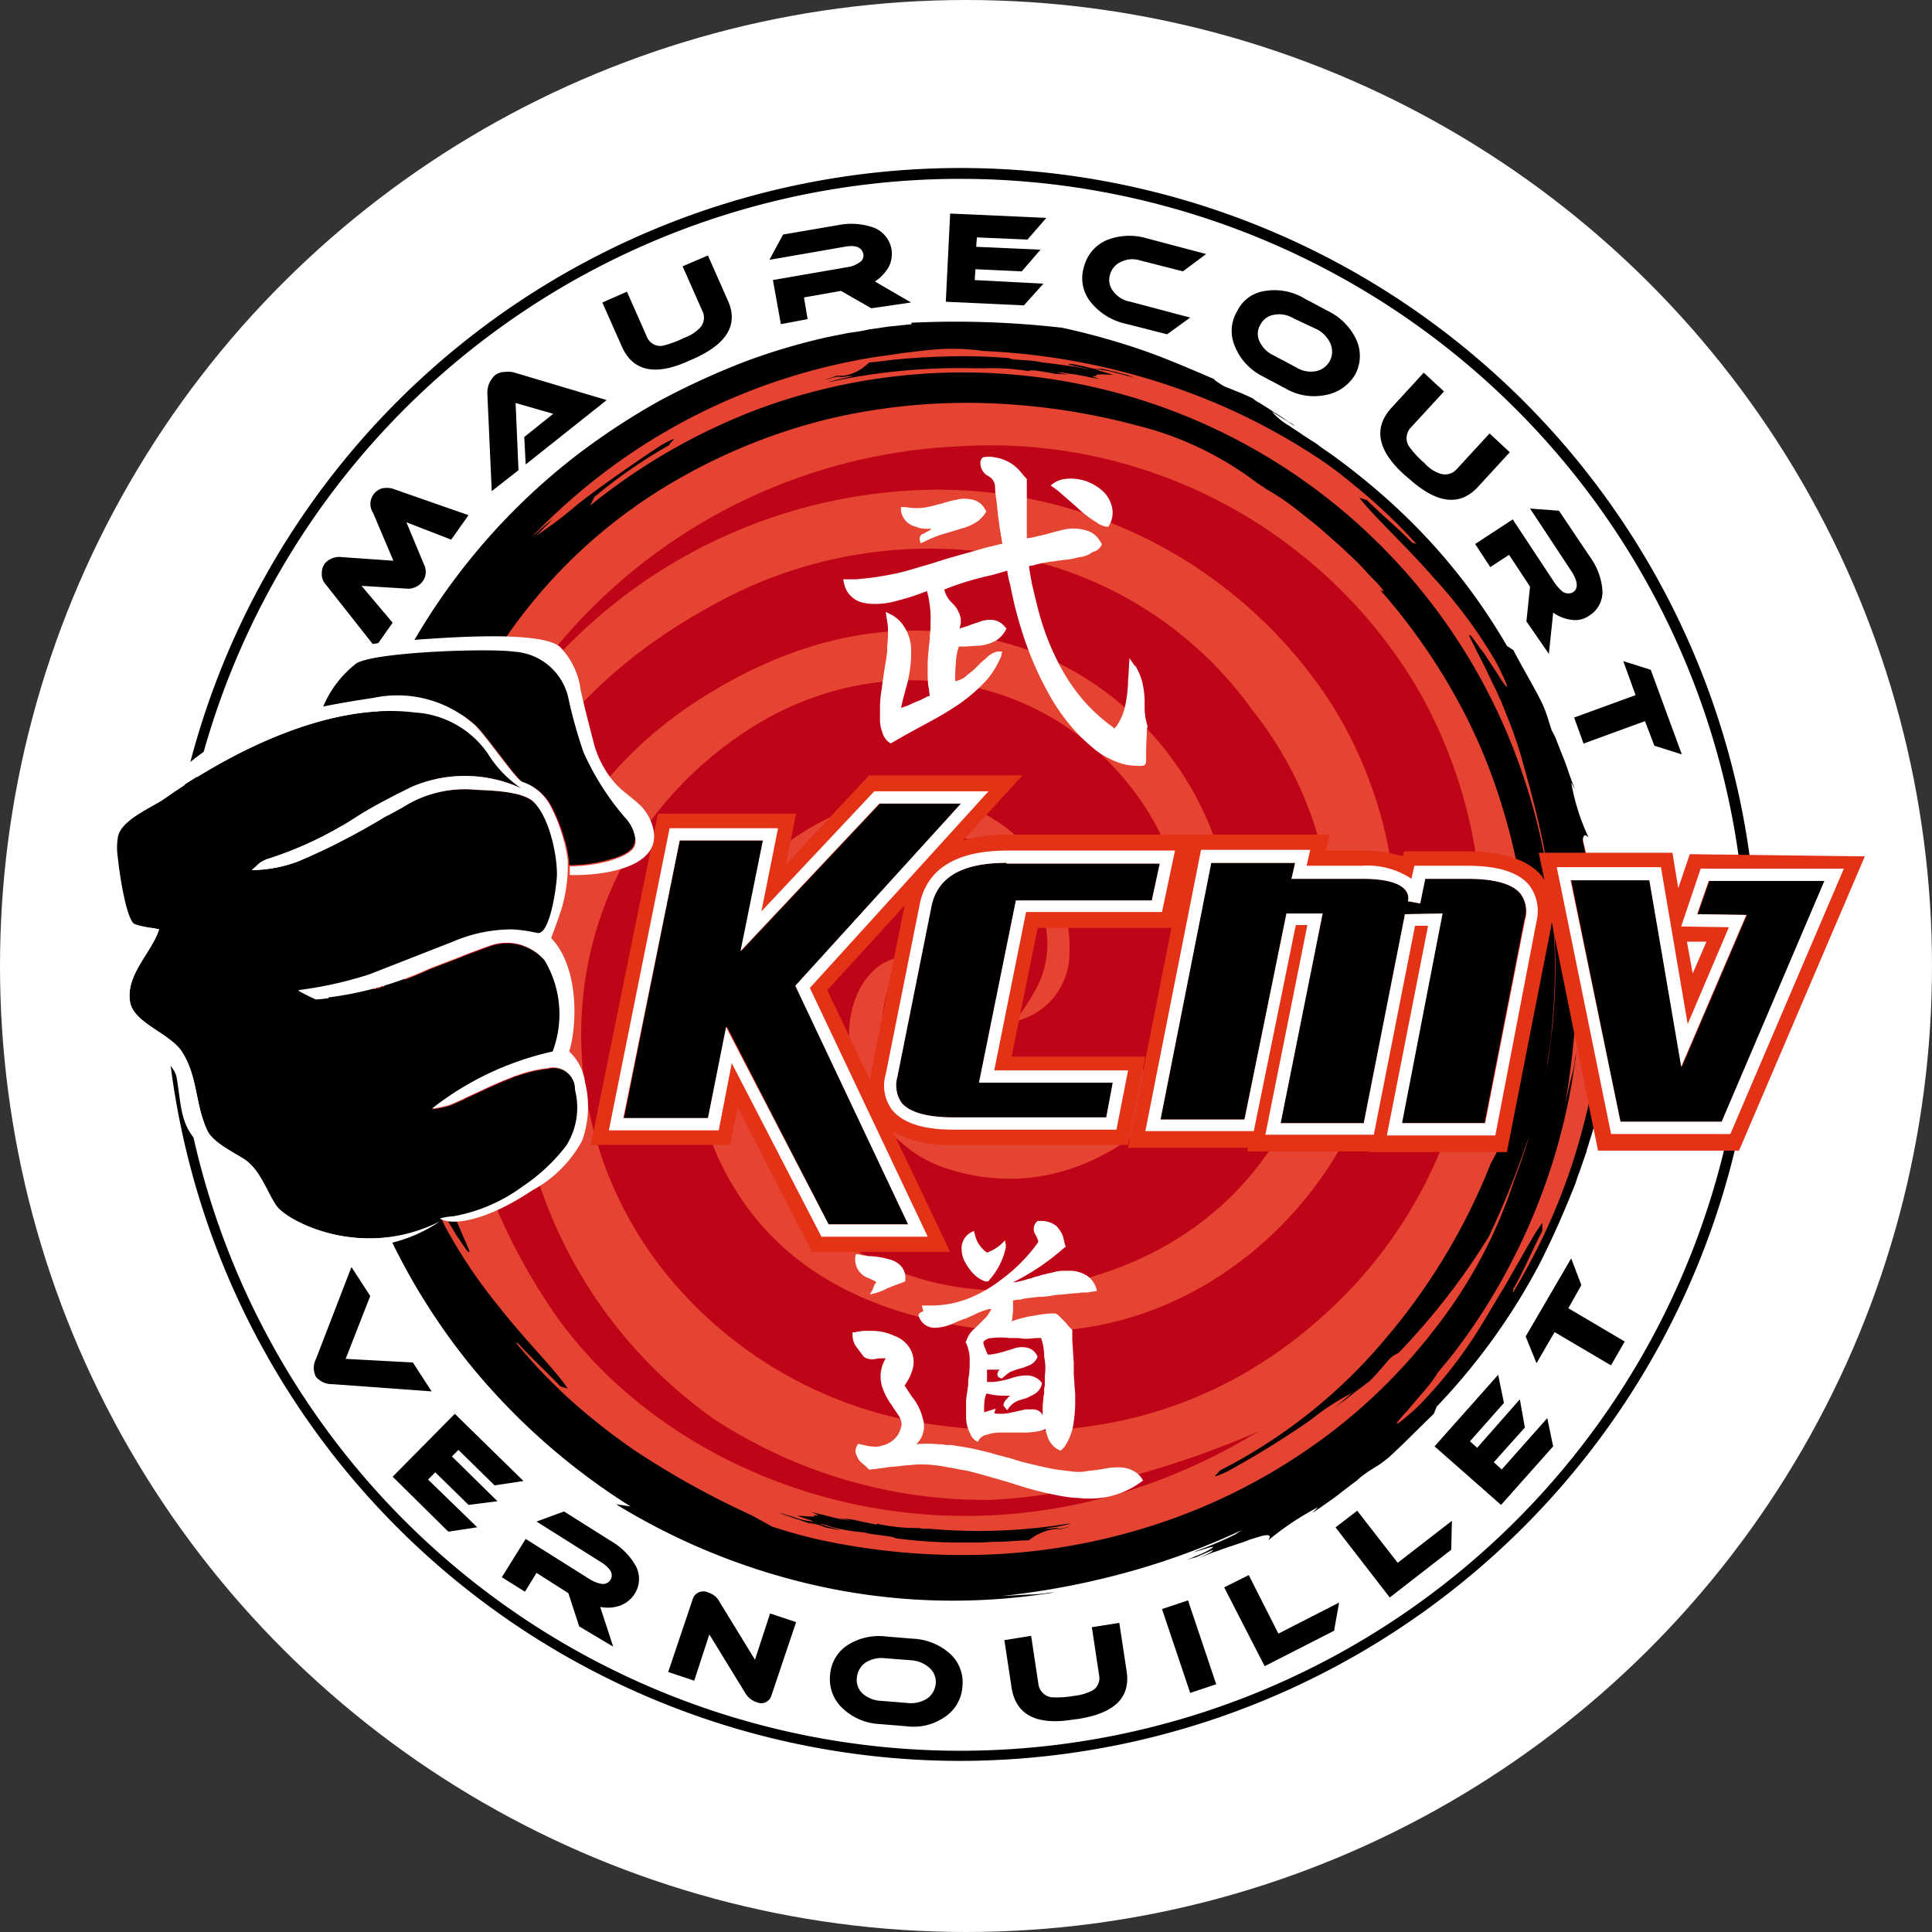 <svg xmlns="http://www.w3.org/2000/svg" width="115" height="115" viewBox="0 0 115 115">
  <rect x="0" y="0" width="115" height="115" fill="#333333" stroke="none"/>
  <g id="Groupe_125" data-name="Groupe 125" transform="translate(-220 -25)">
    <circle id="Ellipse_2" data-name="Ellipse 2" cx="57.5" cy="57.5" r="57.5" transform="translate(220 140) rotate(-90)" fill="#fff"/>
    <g id="logo_KCMV_MAURECOURT_VERNOUILLET" data-name="logo KCMV_MAURECOURT_VERNOUILLET" transform="translate(226.165 35)">
      <path id="Tracé_1" data-name="Tracé 1" d="M56.5,1a47,47,0,1,0,47,47A47.031,47.031,0,0,0,56.5,1Z" transform="translate(-5.505 -0.57)" fill="#fff"/>
      <path id="Tracé_2" data-name="Tracé 2" d="M55.929,94.815a47.407,47.407,0,1,1,47.429-47.386A47.491,47.491,0,0,1,55.929,94.815Zm0-94.169a46.783,46.783,0,1,0,46.783,46.783A46.8,46.8,0,0,0,55.929.646Z" transform="translate(-4.936)"/>
      <g id="Groupe_1" data-name="Groupe 1" transform="translate(12.516 64.903)">
        <path id="Tracé_3" data-name="Tracé 3" d="M30.419,158.972a1.264,1.264,0,0,1-.99-.43,1.163,1.163,0,0,1,0-1.076L31.538,152l1.119,1.722-1.463,3.744,4,.215,1.119,1.722Z" transform="translate(-29.3 -151.484)"/>
        <path id="Tracé_4" data-name="Tracé 4" d="M43.514,179.315,40.2,176.044l3.7-3.744,4.089,4-1.722.258-2.152-2.109-.387.387,2.711,2.668-1.722.215-1.98-1.937-.43.43,2.927,2.841Z" transform="translate(-35.509 -163.047)"/>
        <path id="Tracé_5" data-name="Tracé 5" d="M59.905,192.643l-.646-1.98-1.894-1.205-.689,1.119-1.377-.861,1.42-2.281,3.83,2.41a2.029,2.029,0,0,0,.646.258.53.53,0,0,0,.56-.215c.215-.344.043-.689-.56-1.076l-3.83-2.41L59,185.8l2.8,1.765a3.961,3.961,0,0,1,1.463,1.463,1.647,1.647,0,0,1-.086,1.722,1.722,1.722,0,0,1-.818.646,2.205,2.205,0,0,1-1.205.086l.775,2.367Z" transform="translate(-44.11 -170.736)"/>
        <path id="Tracé_6" data-name="Tracé 6" d="M83.594,203.457a1.252,1.252,0,0,1-.732-.6l-2.109-3.443-.9,2.754-1.549-.516,1.463-4.347a.611.611,0,0,1,.344-.387.637.637,0,0,1,.56,0,1.1,1.1,0,0,1,.689.56l2.109,3.443.9-2.755,1.549.516-1.463,4.347A.629.629,0,0,1,83.594,203.457Z" transform="translate(-57.211 -177.031)"/>
        <path id="Tracé_7" data-name="Tracé 7" d="M107.522,207.849a3.261,3.261,0,0,1-2.324.56l-1.592-.129a3.437,3.437,0,0,1-2.195-.947,2.356,2.356,0,0,1-.732-1.98,2.292,2.292,0,0,1,1.033-1.765,3.471,3.471,0,0,1,2.324-.516l1.592.129a3.534,3.534,0,0,1,2.195.9,2.3,2.3,0,0,1,.732,1.937A2.339,2.339,0,0,1,107.522,207.849Zm-3.572-3.486a1.8,1.8,0,0,0-1.162.258,1.224,1.224,0,0,0-.516.9,1.1,1.1,0,0,0,.344.947,1.743,1.743,0,0,0,1.076.43l1.592.129a1.8,1.8,0,0,0,1.162-.258,1.221,1.221,0,0,0,.516-.861,1.1,1.1,0,0,0-.344-.947,1.776,1.776,0,0,0-1.076-.473Z" transform="translate(-69.949 -180.562)"/>
        <path id="Tracé_8" data-name="Tracé 8" d="M129.19,206.924l-.344.043c-2.152.344-3.357-.3-3.615-1.894l-.43-2.841,1.592-.258.43,2.841a.915.915,0,0,0,.775.818,5.976,5.976,0,0,0,1.377-.086,3.106,3.106,0,0,0,1.119-.344.885.885,0,0,0,.344-.9l-.43-2.841,1.635-.258.43,2.841C132.332,205.633,131.385,206.58,129.19,206.924Z" transform="translate(-83.698 -179.508)"/>
        <path id="Tracé_9" data-name="Tracé 9" d="M148.279,203.609l-1.679-4.993,1.549-.516,1.678,4.993Z" transform="translate(-96.115 -177.743)"/>
        <path id="Tracé_10" data-name="Tracé 10" d="M161.742,197.914l-4.132,2.109-2.41-4.691,1.463-.732,1.765,3.486,3.615-1.851Z" transform="translate(-101.014 -175.749)"/>
        <path id="Tracé_11" data-name="Tracé 11" d="M177.486,188.024l-3.658,2.841L170.6,186.69l1.291-.99,2.41,3.1,3.228-2.5Z" transform="translate(-109.786 -170.679)"/>
        <path id="Tracé_12" data-name="Tracé 12" d="M191.358,171.161l-3.1,3.486-3.96-3.486,3.787-4.261.344,1.678-2.023,2.281.43.387,2.539-2.884.3,1.678-1.851,2.066.473.43,2.712-3.056Z" transform="translate(-117.59 -159.971)"/>
        <path id="Tracé_13" data-name="Tracé 13" d="M200.214,152.392l-.775,1.377,3.357,1.98-.818,1.42-3.357-1.98-1.076,1.851-.646-1.592,2.711-4.648Z" transform="translate(-124.767 -150.8)"/>
      </g>
      <g id="Groupe_2" data-name="Groupe 2" transform="translate(12.99 2.711)">
        <path id="Tracé_14" data-name="Tracé 14" d="M38.1,47.313,35.436,46.28l1.076,2.582a.948.948,0,0,1-.086.9,1.016,1.016,0,0,1-.387.344,1.122,1.122,0,0,1-.473.129l-2.8-.172,1.851,2.195-1.033,1.463L30.572,49.9a.865.865,0,0,1-.172-.56.988.988,0,0,1,.172-.6,1.15,1.15,0,0,1,1.033-.387l3.056.215-1.205-2.841a.97.97,0,0,1,.516-1.463,1.422,1.422,0,0,1,.6,0l4.562,1.592Z" transform="translate(-30.4 -27.902)"/>
        <path id="Tracé_15" data-name="Tracé 15" d="M55.495,32.05l1.722-1.377-2.238-.646.172,4-1.592,1.248L53.3,29.511a1.569,1.569,0,0,1,.086-.6,1.548,1.548,0,0,1,.344-.516.933.933,0,0,1,.6-.215,1.382,1.382,0,0,1,.6.043L60.4,29.855l-4.82,3.83Z" transform="translate(-43.444 -18.751)"/>
        <path id="Tracé_16" data-name="Tracé 16" d="M74.623,18.255l-.3.129c-1.98.9-3.314.6-3.96-.861L69.2,14.9l1.463-.646,1.162,2.625a.881.881,0,0,0,.947.6,6.224,6.224,0,0,0,1.291-.473,2.43,2.43,0,0,0,.99-.646.9.9,0,0,0,.086-.99l-1.162-2.625,1.506-.646,1.162,2.625C77.334,16.189,76.646,17.351,74.623,18.255Z" transform="translate(-52.501 -9.604)"/>
        <path id="Tracé_17" data-name="Tracé 17" d="M98.368,12.753,96.561,11.72l-2.2.387.215,1.291-1.592.3-.473-2.625,4.476-.775a1.458,1.458,0,0,0,.646-.258.462.462,0,0,0,.258-.516c-.086-.387-.43-.56-1.119-.43L92.3,9.87l.818-1.506,3.271-.56a4.009,4.009,0,0,1,2.066.129,1.689,1.689,0,0,1,1.119,1.334A1.708,1.708,0,0,1,99.4,10.3a2.584,2.584,0,0,1-.818.861l2.152,1.248Z" transform="translate(-65.659 -7.115)"/>
        <path id="Tracé_18" data-name="Tracé 18" d="M121.348,11.766l-4.648-.215.258-5.251,5.724.258-1.119,1.291-3.013-.129-.043.56,3.83.172-1.119,1.291-2.755-.129-.043.646,4.089.215Z" transform="translate(-79.557 -6.3)"/>
        <path id="Tracé_19" data-name="Tracé 19" d="M140.616,15.246l-2.539-.646a3.684,3.684,0,0,1-2.023-1.291,2.255,2.255,0,0,1-.387-2.066A2.37,2.37,0,0,1,137,9.651a3.659,3.659,0,0,1,2.367-.129l3.572.947L141.563,11.5l-2.539-.646a1.53,1.53,0,0,0-1.162.086,1.156,1.156,0,0,0-.646.775,1.054,1.054,0,0,0,.215.99,1.566,1.566,0,0,0,.99.6l3.572.947Z" transform="translate(-90.303 -8.059)"/>
        <path id="Tracé_20" data-name="Tracé 20" d="M161.818,23.135a3.368,3.368,0,0,1-2.367-.387l-1.377-.732a3.411,3.411,0,0,1-1.636-1.765,2.278,2.278,0,0,1,.129-2.109,2.149,2.149,0,0,1,1.678-1.205,3.479,3.479,0,0,1,2.367.473l1.377.732a3.6,3.6,0,0,1,1.679,1.722,2.33,2.33,0,0,1-.086,2.066A2.568,2.568,0,0,1,161.818,23.135Zm-1.894-4.562a1.625,1.625,0,0,0-1.162-.215,1.088,1.088,0,0,0-.818.6,1.016,1.016,0,0,0-.043.99,1.673,1.673,0,0,0,.818.818l1.377.732a1.625,1.625,0,0,0,1.162.215,1.185,1.185,0,0,0,.861-1.635,1.749,1.749,0,0,0-.818-.861Z" transform="translate(-102.08 -12.332)"/>
        <path id="Tracé_21" data-name="Tracé 21" d="M178.518,34.627l-.258-.215c-1.635-1.463-1.894-2.8-.818-4l1.937-2.109,1.205,1.119-1.937,2.109a.923.923,0,0,0-.172,1.119,5.569,5.569,0,0,0,.947,1.033,2.105,2.105,0,0,0,.99.646.93.93,0,0,0,.947-.3l1.937-2.109,1.205,1.119-1.937,2.109C181.488,36.262,180.154,36.09,178.518,34.627Z" transform="translate(-113.788 -18.831)"/>
        <path id="Tracé_22" data-name="Tracé 22" d="M192.956,53.814l.215-2.066-1.248-1.894-1.119.732-.9-1.377,2.238-1.463,2.5,3.787a2.811,2.811,0,0,0,.473.516.607.607,0,0,0,.6.043c.344-.215.3-.646-.043-1.205l-2.5-3.787,1.722.129,1.851,2.754a3.882,3.882,0,0,1,.732,1.937,1.65,1.65,0,0,1-.775,1.549,1.443,1.443,0,0,1-1.033.258,2.418,2.418,0,0,1-1.119-.43l-.258,2.453Z" transform="translate(-121.253 -29.54)"/>
        <path id="Tracé_23" data-name="Tracé 23" d="M208.377,73.236l-.559-1.463-3.658,1.334-.56-1.549,3.658-1.334-.732-2.023,1.635.516,1.851,5.036Z" transform="translate(-129.057 -41.559)"/>
      </g>
      <path id="Tracé_24" data-name="Tracé 24" d="M109.741,62.509c0,20.314-16.1,34.3-36.669,34.3S35.8,80.37,35.8,60.055,52.5,23.3,73.072,23.3c7.747,0,14.676,2.97,20.53,7.4A40.506,40.506,0,0,1,109.741,62.509Z" transform="translate(-20.486 -13.272)" fill="#e64432"/>
      <path id="Tracé_25" data-name="Tracé 25" d="M110.146,67.2a28.688,28.688,0,0,0-3.96-14.59h0a29.576,29.576,0,0,0-27.2-14.16,33,33,0,0,0-27.5,17.259,31.164,31.164,0,0,1,24.7-14.633,27.9,27.9,0,0,1,24.963,12.61,25.328,25.328,0,0,1,3.185,19.626,22.708,22.708,0,0,1-8.091,13.3c-5.294,4.175-11.362,5.337-17.9,4.046-6.757-1.334-11.922-4.777-14.289-11.491-3.1-8.909,1.463-17.431,10.286-19.712,5.466-1.42,11.534,3.486,11.276,9.124a4.152,4.152,0,0,1-3.228,4.089,18.511,18.511,0,0,0,1.248-1.937,5.7,5.7,0,0,0-.56-6.2,7.383,7.383,0,0,0-7.231-3.056c-8.22,1.076-12.137,9.684-9.038,17.517,3.142,7.919,11.75,11.233,19.626,9.038,7.661-2.109,12.438-7.446,14.246-15.021A21.974,21.974,0,0,0,96.546,54.2a22.937,22.937,0,0,0-14.375-9.21,26.492,26.492,0,0,0-17.9,2.97c-6.843,3.744-11.75,9.21-13.9,16.7-2.582,8.952-.732,17.431,4.347,25.049,7.446,11.1,25.651,17.431,42.178,7.36,0,0-8.005,3.7-15.924,4.089a29.43,29.43,0,0,1-16.527-4.82A27.966,27.966,0,0,1,52.732,75.98a22.829,22.829,0,0,1,1.119-10.329,24.03,24.03,0,0,1,9.813-12.18c5.6-3.572,11.664-5.079,18.162-3.314,8.952,2.453,15.107,11.879,13.041,21-1.549,6.757-8.737,13-16.785,10.2-3.4-1.162-6.068-5.337-5.509-8.866.3-1.98,1.506-3.443,2.97-3.615-1.334,2.754-1.463,5.337-.387,7.187,2.41,4.089,8.436,4.949,12.524,1.808,5.724-4.39,6.2-12.051,2.5-17.861-5.208-8.091-15.666-9.942-23.758-4.648-11.879,7.79-12.74,23.37-4.175,33.1a24.92,24.92,0,0,0,16.01,8.307c8.651,1.119,16.355-.9,22.811-6.886a27,27,0,0,0,8.35-15.666c.086-.473.129-.9.215-1.377A29.2,29.2,0,0,0,110.146,67.2Z" transform="translate(-28.122 -21.88)" fill="#c00418" fill-rule="evenodd"/>
      <g id="Groupe_3" data-name="Groupe 3" transform="translate(13.332 9.148)">
        <path id="Tracé_26" data-name="Tracé 26" d="M107.591,59.494l-.258,1.549a48.309,48.309,0,0,1-1.506,8.522,36.838,36.838,0,0,1-1.765,5.036,39.391,39.391,0,0,1-2.324,4.476l.043-.258c.646-1.119.99-2.023,1.722-3.443V74.9a9.539,9.539,0,0,0-.689,1.076c-.258.43-.516.9-.818,1.42s-.6,1.076-.947,1.635-.689,1.162-1.033,1.722a26.85,26.85,0,0,1-3.96,5.122c-1.765,1.592-1.291.947-.56.172.689-.818,1.592-1.851.861-1.033a7.259,7.259,0,0,0,.818-1.033.133.133,0,0,0,.043-.086c.3-.387.646-.775.947-1.162a35.694,35.694,0,0,0,3.615-5.724,36.548,36.548,0,0,0,3.744-12.266s-.043.172-.086.473a5.546,5.546,0,0,1-.215,1.033c-.172.732-.344,1.506-.344,1.506a53.626,53.626,0,0,0,.689-6.542,39.9,39.9,0,0,0-.516-7.747l.172.43c.258,1.506.3,2.238.344,2.5.043.3.043.129,0-.172,0-.56-.043-1.549.172-.344l.086.516.086.516v-.6l-.129-1.033a.042.042,0,0,0,.043.043,4.855,4.855,0,0,1,.086.6c0-.172-.043-.344-.043-.559a.15.15,0,0,1,.043.086c.043.172.043.387.086.6.043.689.129,1.377.129,1.377,0-.387.043-.689.129-.258.043-.129.086,0,.172.258s.129.56.172.732V57.04a3.838,3.838,0,0,1,.129,1.162c0,.387.043.818.043,1.248,0-.215,0-.473.043-.344,0,0,0-.43-.043-.861v-.861c0-.043,0,0,.043.086l-.043-.43v.344c0,.129-.043-.129-.086-.344a6.783,6.783,0,0,1-.043-.818,2.7,2.7,0,0,1-.043-.473l-.086-.43c-.086-.344.129,2.367-.043.9v-.473c-.086-.689-.215-1.592-.3-2.023a9.191,9.191,0,0,0-.258-1.506v-.129c.043-.344.172-.3.344-.129a12.937,12.937,0,0,1-1.033-3.271l.215.387s-.086-.215-.215-.56-.258-.775-.43-1.205-.344-.861-.473-1.205a4.736,4.736,0,0,0-.258-.516s-.129-.387-.258-.818c-.129-.387-.3-.775-.3-.775-.6-1.205-1.076-1.937-1.722-3.185l-.387-.258a35.57,35.57,0,0,0-6.2-7.876,40.386,40.386,0,0,0-3.96-3.314c-.344-.258-.689-.473-1.033-.732a3.591,3.591,0,0,0-.516-.344c-.172-.129-.344-.215-.516-.344L88.4,27.43a3.934,3.934,0,0,1-.99-.818l.689.43a4.539,4.539,0,0,1,.473.3,2.238,2.238,0,0,0,.215.129,1.6,1.6,0,0,0-.387-.258,10.16,10.16,0,0,0-.861-.56c-.3-.215-.6-.387-.861-.56a1.6,1.6,0,0,1-.387-.258s-.43-.215-.861-.387l-.861-.344c-.43-.258-.6-.387-.6-.43-1.506-.646-2.884-1.248-4.39-1.765a42.628,42.628,0,0,0-4.648-1.291,55.841,55.841,0,0,0-9-.3l.043.086c-.43.043-.818.086-1.248.129s-.818.129-1.248.172a12.616,12.616,0,0,1-1.248.215l-.646.129-.646.129A37.263,37.263,0,0,0,55.9,23.685a46.419,46.419,0,0,0-4.949,2.281,41.71,41.71,0,0,0-4.691,3.056A38.1,38.1,0,0,0,39.891,83.6a39.282,39.282,0,0,0,9.339,8.177l-.861-.129A39.149,39.149,0,0,0,61.2,96.679a37.253,37.253,0,0,0,13.256.215,3.214,3.214,0,0,0-.473.043,7.79,7.79,0,0,1-1.076.086c-.775.043-1.592.086-1.592.086A46.035,46.035,0,0,0,78.024,95.9,43.048,43.048,0,0,0,85.6,93.193l-.387.258c-1.42.689-2.152.9-2.41,1.033s-.129.043.172-.043c.56-.172,1.549-.516.387.086a4.56,4.56,0,0,1-.516.215,4.474,4.474,0,0,1-.516.215s.172-.043.3-.086c.172-.043.3-.086.3-.086l.99-.43c-.086.086,0,.129-.947.516l.689-.258a3.267,3.267,0,0,1,.473-.172,1.813,1.813,0,0,0,.215-.086c.732-.258,1.334-.43,1.722-.6.43-.129.689-.215.9-.258.387-.043.344.086.215.3a17.09,17.09,0,0,1,2.97-1.98l-.344.344s.215-.129.516-.344.689-.473,1.076-.775.775-.6,1.076-.818a2.762,2.762,0,0,1,.473-.387,7.284,7.284,0,0,1,.732-.473,8,8,0,0,0,.689-.516c1.033-.947,1.635-1.592,2.668-2.582l.172-.43a37.851,37.851,0,0,0,6.069-8.393c.818-1.592,1.549-3.271,2.195-4.906.129-.43.3-.818.43-1.248.086-.215.129-.387.215-.6.043-.215.129-.43.172-.6.129-.387.258-.818.344-1.205s.215-.818.3-1.205a3.378,3.378,0,0,1,.086-.6c.043-.215.086-.516.129-.775.086-.56.215-1.248.344-1.98a10.812,10.812,0,0,1,.172-1.162,11.37,11.37,0,0,0,.086-1.248c0-.215.043-.43.043-.646v-.646A1.682,1.682,0,0,1,107.591,59.494ZM34.985,52.22a5.644,5.644,0,0,1,.258-.99c.215-.689.387-1.42.387-1.42a48.133,48.133,0,0,0-.947,6.2,41.967,41.967,0,0,0,.086,7.4l-.129-.387c-.172-1.42-.172-2.152-.215-2.41,0-.258-.043-.129-.043.129,0,.516-.043,1.506-.215.344a32608.329,32608.329,0,0,1-.086-1.033v.6l.086.99c-.043-.129-.129,0-.172-.99a6.348,6.348,0,0,0,.043.689v.732a36.727,36.727,0,0,1,0-6.155c.086-1.033.215-1.894.3-2.625.129-.732.215-1.334.3-1.851a11.793,11.793,0,0,1,.861-2.711A42.665,42.665,0,0,1,38,42.881a33.844,33.844,0,0,0-3.185,9.727C34.9,52.694,34.942,52.478,34.985,52.22ZM97.09,81.228a33.271,33.271,0,0,1-7.919,7.4A35.059,35.059,0,0,1,79.53,93.15a36.648,36.648,0,0,1-9.469,1.506,40.2,40.2,0,0,1-9.813-.947q-1.614-.387-3.1-.9c.172.043.344.129.516.172l-1.248-.689a49.848,49.848,0,0,1-6.972-3.873,37.756,37.756,0,0,1-3.874-3.056c-.43-.387-.818-.775-1.248-1.205l.043.043c-.689-.689-1.334-1.42-1.98-2.195l.172.086c.818.9,1.463,1.463,2.5,2.539l.43.129c-.689-1.076-2.5-2.841-4.046-4.82a30.242,30.242,0,0,1-3.314-4.949c-.861-2.023-.43-1.42.043-.516.516.861,1.162,1.937.646,1.033a9.994,9.994,0,0,0,.646.99c.129.172.172.172.172.086-.043-.172-.344-.818-.689-1.635-.172-.43-.387-.9-.56-1.377a5.249,5.249,0,0,0-.3-.732c-.086-.258-.172-.473-.258-.732-.344-.947-.56-1.851-.689-2.324-.3-1.334-.689-3.056-.99-5.036a35.092,35.092,0,0,1-.344-6.5,31.97,31.97,0,0,1,.947-6.757,30.09,30.09,0,0,1,1.98-5.767A31.123,31.123,0,0,1,51.641,30.873a34.492,34.492,0,0,1,9.382-3.83,35.9,35.9,0,0,1,9.038-.947,39.668,39.668,0,0,1,9.3,1.334,19.559,19.559,0,0,1,7.188,3.443s.129.086.344.215c.215.172.56.344.947.6a16,16,0,0,1,1.291.947c.473.387.947.732,1.42,1.162s.947.818,1.377,1.248a13.685,13.685,0,0,1,1.119,1.119c.3.344.6.6.775.818s.258.344.258.344l-.215-.086a36.258,36.258,0,0,1,4.3,6.025,32.974,32.974,0,0,1,2.97,6.929,32.441,32.441,0,0,1,1.119,14.375c-.129.99-.3,1.808-.43,2.5s-.258,1.248-.387,1.765a8.647,8.647,0,0,1-.99,2.5A37.264,37.264,0,0,1,93.991,82a31.385,31.385,0,0,1-9.727,7.661c.086.086-.861.646.473.043a55.357,55.357,0,0,0,4.949-3.056,15.07,15.07,0,0,1,2.5-1.635s-.3.258-.56.473c-.129.129-.3.258-.387.344a.744.744,0,0,1-.172.129s.129-.086.344-.258.473-.344.732-.56.56-.43.732-.559c.215-.172.344-.258.344-.258s.3-.3.6-.646.559-.646.559-.646a1.615,1.615,0,0,1,.56-.387,41.3,41.3,0,0,0,5.38-6.929,52.853,52.853,0,0,0,2.41-6.025c-.258.947-.6,1.851-.9,2.668A28.679,28.679,0,0,1,97.09,81.228ZM48.241,29.8a36.122,36.122,0,0,1,14.418-6.241c1.076-.215,1.937-.3,2.711-.43.775-.086,1.377-.172,1.937-.215A13.083,13.083,0,0,1,70.234,23a40.169,40.169,0,0,1,13.3,2.884,37.788,37.788,0,0,1,6.155,3.185,22.82,22.82,0,0,1,2.324,1.679c.172.129.3.258.473.387a33.322,33.322,0,0,1,3.529,3.357l-.258-.086c-.9-.9-1.592-1.463-2.711-2.539l-.43-.129c.818,1.076,2.754,2.841,4.476,4.82a28.4,28.4,0,0,1,3.7,5.036c1.033,2.066.559,1.463,0,.56-.56-.861-1.291-1.98-.732-1.076-.344-.516-.6-.861-.732-1.033s-.215-.172-.172-.086.129.3.3.6c.129.3.344.689.559,1.119s.43.9.689,1.42c.129.258.215.516.344.732.086.258.215.516.3.775a25.39,25.39,0,0,1,.861,2.41c.387,1.377.9,3.185,1.334,5.251a41.147,41.147,0,0,1,.732,6.8,35.594,35.594,0,0,1-.6,7.144c-.129.6-.258,1.248-.387,1.808h0c.086-.387.172-.732.258-1.119s.129-.775.215-1.162c.086-.775.258-1.549.3-2.367a36.486,36.486,0,0,0,.172-4.863,40.1,40.1,0,0,0-.516-4.993,36.057,36.057,0,0,0-1.291-5.036A35.157,35.157,0,0,0,56.762,26.483a36.267,36.267,0,0,0-9.942,5.724l.258-.516a29.8,29.8,0,0,1,4.476-3.1c-.086-.086.861-.732-.473,0-1.765,1.162-3.615,2.453-4.993,3.529a24.57,24.57,0,0,1-2.5,1.894,5.9,5.9,0,0,0,.56-.56,3.286,3.286,0,0,0,.387-.387l.172-.172s-.129.129-.344.3a8.765,8.765,0,0,0-.732.646,2.785,2.785,0,0,0-.387.344A36.842,36.842,0,0,1,48.241,29.8Z" transform="translate(-31.195 -21.256)"/>
        <path id="Tracé_27" data-name="Tracé 27" d="M109.812,186.933c1.119-.215-.516,0-.43-.043,0,0,.387-.086.775-.129l.775-.172h-.172a33.174,33.174,0,0,1-8.264.3h-.215a1.191,1.191,0,0,1-.387-.043,11.008,11.008,0,0,1-2.5-.258c0,.043.086.086-.3,0-.9-.172-1.119-.258-1.291-.258-.172-.043-.258,0-.947-.129a11.238,11.238,0,0,1,1.119.258s-.172-.043-.387-.086a7.6,7.6,0,0,1-.861-.172c-.646-.172-1.248-.3-1.248-.3.344.129.6.258.172.172.215.172-.646.043-.99.043.43.172.818.258.947.344a4.128,4.128,0,0,1-1.033-.215c-.344-.129-.732-.215-1.076-.344.215.086.387.172.3.129,0,0,.387.129.732.258.172.043.387.129.516.172l.258.086c.043.043,0,0-.086,0l.387.086-.3-.086c-.086-.043.129,0,.3.043a2.592,2.592,0,0,1,.689.215l.43.086.43.086c.3.043-2.109-.6-.775-.3l.387.129a11.7,11.7,0,0,0,1.851.3c.6.172,1.765.215,1.851.344a28.687,28.687,0,0,0,3.96.258h1.033c.344,0,.689-.043,1.033-.043.689,0,1.334-.086,1.937-.086a3.044,3.044,0,0,1,1.377-.646c.215,0,.516-.043.43,0l.344-.086.344-.086-.646.129C110.07,186.89,109.9,186.933,109.812,186.933Z" transform="translate(-66.685 -115.039)"/>
        <path id="Tracé_28" data-name="Tracé 28" d="M101.205,27.172c-1.162.258.56-.043.43.043l-.775.172c-.387.086-.775.215-.775.215l.172-.043a36.625,36.625,0,0,1,8.651-.818h.6a13.392,13.392,0,0,1,2.625.172c0-.043-.086-.043.344-.043.947.129,1.205.215,1.377.215a6.789,6.789,0,0,1,.99.086,11.674,11.674,0,0,1-1.162-.215,1.952,1.952,0,0,0,.43.043c.258.043.6.086.9.129.646.129,1.334.258,1.334.258-.344-.129-.646-.215-.172-.172-.258-.172.646-.086.99-.086-.473-.129-.861-.258-1.033-.3a3.909,3.909,0,0,1,1.119.172c.387.086.775.215,1.162.3-.215-.086-.43-.129-.3-.129,0,0-.387-.086-.818-.215-.215-.043-.387-.086-.559-.129a.922.922,0,0,0-.258-.043h.086l-.43-.043.3.086c.086.043-.129,0-.344-.043-.43-.086-.56-.129-.732-.172l-.43-.086a2.5,2.5,0,0,0-.43-.043c-.344,0,2.238.516.861.258l-.43-.086c-.646-.086-1.506-.215-1.98-.258-.646-.172-1.851-.129-1.98-.258a32.906,32.906,0,0,0-4.175-.086c-.344,0-.732.043-1.076.043-.344.043-.732.043-1.076.086-.689.043-1.377.172-2.023.215a2.694,2.694,0,0,1-1.42.775c-.215,0-.56.043-.43,0a3.35,3.35,0,0,0-.387.129,3.655,3.655,0,0,0-.387.129c.215-.043.43-.129.646-.172A5.288,5.288,0,0,0,101.205,27.172Z" transform="translate(-70.387 -23.968)"/>
      </g>
      <g id="Groupe_4" data-name="Groupe 4" transform="translate(44.021 17.183)">
        <path id="Tracé_29" data-name="Tracé 29" d="M120.447,54.763v-.3a5.836,5.836,0,0,0-.086-.861,3.417,3.417,0,0,0-.43-1.162c0-.043-.043-.043-.086-.086l-.3-.43-.043.732c0,.215-.043.473-.043.689a8,8,0,0,1-.172,1.42,3.407,3.407,0,0,1-.516,1.205l-.129.129a.042.042,0,0,1-.043-.043,10.361,10.361,0,0,1-1.765-1.592,11.155,11.155,0,0,1-1.592-2.41,14.972,14.972,0,0,1-1.033-2.668c-.172-.6-.3-1.205-.473-1.894-.043-.258-.086-.473-.129-.732l-.043-.3c.043-.043.086-.043.172-.043a6.862,6.862,0,0,1,1.291-.258l.258-.043c.129,0,.215-.043.344-.043a4.851,4.851,0,0,0,.775-.129,1.864,1.864,0,0,1,.215-.043,1.562,1.562,0,0,0,.732-.3.768.768,0,0,0,.516-.387l.043-.086-.086-.129c-.043-.043-.043-.086-.086-.129a1.289,1.289,0,0,0-.646-.516,2.657,2.657,0,0,0-1.635-.043c-.387.086-.775.215-1.162.3l-.215.043a3.431,3.431,0,0,1-.646.129V41.248l-.129-.129c-.086-.086-.129-.172-.215-.258a2.447,2.447,0,0,0-1.592-.9,1.63,1.63,0,0,0-.646,0l-.086.043-.043.086c0,.043-.043.043-.043.086a.878.878,0,0,0,.387.861l.086.043c.043.043.129.086.172.129a.82.82,0,0,1,.215.43,6.422,6.422,0,0,0,.086.9l.043.344c0,.172.043.3.043.473.043.3.086.646.129.947.043.172.043.3.086.473l.043.3v.043h-.043l-.215.043c-.086.043-.215.043-.3.086l-.215.043c-.516.129-1.033.3-1.549.43l-.9.258c-.43.129-.818.258-1.248.387-.473.129-.99.3-1.506.43s-1.033.215-1.549.3c-.3.043-.732.086-1.162.129H102.5l.043.172a1.48,1.48,0,0,0,1.076,1.205,3.376,3.376,0,0,0,.6.086,4.756,4.756,0,0,0,1.592-.215,13.621,13.621,0,0,0,1.592-.516c.043,0,.043,0,.086-.043h0a6.2,6.2,0,0,1,.215,1.894v.344l-.043.387a2.648,2.648,0,0,1-.043.56c-.043.473-.086.861-.086,1.291v.215a7.294,7.294,0,0,0,.043.99c.043.172.043.344.086.56h0c-.086.043-.172.043-.215.086l-.344.172c-.215.086-.43.172-.6.258s-.344.129-.56.215l.129-.56c.086-.258.129-.516.215-.775a7.6,7.6,0,0,0,.258-2.238,2.578,2.578,0,0,0-.516-1.42,2.042,2.042,0,0,0-.732-.6l-.258-.129.043.3c0,.086.043.172.043.3a2.1,2.1,0,0,1,.043.516,6.973,6.973,0,0,1-.043.947v.258c0,.129-.043.258-.043.387l-.129.775-.086.6c-.043.215-.043.387-.086.6a6.445,6.445,0,0,0-.086.947v.775a2.01,2.01,0,0,0,.129.732,1.153,1.153,0,0,0,.43.646l.086.043.9-.516,1.42-.775c.56-.3,1.076-.6,1.592-.947a9.624,9.624,0,0,0,1.808-1.549,5.293,5.293,0,0,0,.818-1.334.158.158,0,0,0,.043-.129l.043-.215h-.3a1.387,1.387,0,0,0-.6.344c-.129.129-.258.215-.387.344l-.344.344c-.172.172-.387.3-.559.473a1.509,1.509,0,0,1-.6.258h0a10.492,10.492,0,0,1,.043-1.162,3.353,3.353,0,0,1,.172-.9h.3c.258,0,.516-.043.818-.043a2.635,2.635,0,0,0,1.076-.3,1.725,1.725,0,0,0,.6-.646l.043-.086-.086-.086a1.081,1.081,0,0,0-.9-.43,1.727,1.727,0,0,0-.646.129l-.387.129c-.129.043-.215.086-.344.129s-.3.086-.43.129v-.043a1.106,1.106,0,0,0-.043-.9,1.637,1.637,0,0,0-.387-.56l-.086-.086a1.518,1.518,0,0,1-.344-.56c0-.043-.043-.086-.043-.172a17.852,17.852,0,0,1,2.841-.861l.9-.258a4.572,4.572,0,0,0,.172.818,23.6,23.6,0,0,0,.732,2.884,19.721,19.721,0,0,0,1.679,3.83,11.622,11.622,0,0,0,1.549,2.109,12.222,12.222,0,0,0,1.119,1.033,4.989,4.989,0,0,0,1.119.646,3.279,3.279,0,0,0,.861.258c.043,0,.387.043.646.043.172,0,.344,0,.387-.215v-.086c0-.516,0-1.033.043-1.592a1.765,1.765,0,0,1,.043-.473A3.713,3.713,0,0,1,120.447,54.763Z" transform="translate(-102.5 -39.925)" fill="#fff"/>
        <path id="Tracé_30" data-name="Tracé 30" d="M111.232,47.355l.387.129a2.648,2.648,0,0,0,.56.043h.129l-.086.086-.258.129a.326.326,0,0,1-.172.086.316.316,0,0,0-.172.344l.043.215.215-.086c.043,0,.043-.043.086-.043a7.094,7.094,0,0,1,.947-.387l1.291-.387a2.931,2.931,0,0,0,.9-.43,2.354,2.354,0,0,0,.43-.473l.043-.086-.043-.086a1.155,1.155,0,0,0-.947-.646,1.807,1.807,0,0,0-.818.043,5.735,5.735,0,0,0-.818.215c-.215.043-.473.129-.689.172a3.4,3.4,0,0,1-1.463.043h-.3v.172A1.131,1.131,0,0,0,111.232,47.355Z" transform="translate(-107.057 -43.234)" fill="#fff"/>
        <path id="Tracé_31" data-name="Tracé 31" d="M131.716,43.746l1.033.9A6.806,6.806,0,0,0,134,45.6l.043.043a1.542,1.542,0,0,0,.473.172h.129l.043-.086a1.482,1.482,0,0,0,.172-1.033,1.867,1.867,0,0,0-.818-1.205,2.773,2.773,0,0,0-1.98-.516,1.443,1.443,0,0,0-.689.258l-.172.129.3.215C131.544,43.617,131.63,43.66,131.716,43.746Z" transform="translate(-118.848 -41.648)" fill="#fff"/>
      </g>
      <path id="Tracé_32" data-name="Tracé 32" d="M133.019,88.691l-.689,2.023-.344-2.109h-7.962l.344,1.635c-.043-.086-.086-.129-.129-.215-.818-.99-2.238-1.463-4.347-1.506h-3.874l-.086.3a8.63,8.63,0,0,0-2.367-.344h-2.2l.215-.947H92.39a9.248,9.248,0,0,0-2.625.344L93.294,84H84.17l-4.949,5.294.6-3.013H71.6l-4,19.712h8.307l.43-2.238,4.433,8.608h8.22l-3.4-7.144a6.773,6.773,0,0,0,3.572.775H99.578l1.033-5.251H92.649L94.2,93.081h7.962l-2.582,13.084h7.144l-.043.215h7.231v.043h8.22l2.625-13.385c0-.086.043-.215.043-.3l2.755,13.6h8.393l7.489-17.517ZM81.674,96.783l4.605-5.036L84.3,101.6c-.043.172-.043.344-.086.516ZM134.009,93.9l-.818,1.894-.344-1.894Z" transform="translate(-38.6 -47.847)" fill="#e43217"/>
      <g id="Groupe_5" data-name="Groupe 5" transform="translate(30.98 37.831)">
        <path id="Tracé_33" data-name="Tracé 33" d="M92.256,87.9h-4.82l-8.263,8.78L80.463,90.1H75.514L72.2,106.622h4.993l1.119-5.466,6.068,11.793h4.734L82.4,98.746Z" transform="translate(-72.2 -87.9)"/>
        <path id="Tracé_34" data-name="Tracé 34" d="M116.422,96.1c-2.668,0-4.132.861-4.476,2.625l-2.023,10.114a1.836,1.836,0,0,0,.258,1.549c.473.56,1.506.861,3.1.861h9.081l.387-2.066h-7.962l2.195-10.846h8.091l.473-2.195h-9.124Z" transform="translate(-93.654 -92.571)"/>
        <path id="Tracé_35" data-name="Tracé 35" d="M167.833,97.951c-.473-.6-1.549-.9-3.142-.9h-2.539l-.3,1.463-.732-.129a.741.741,0,0,0-.172-.689c-.258-.3-.9-.646-2.539-.646H154.19l.215-.947h-4.993L146.4,111.379h4.993l2.5-12.266h2.152l-2.5,12.481h4.949l2.453-12.438,2.238-.043-2.453,12.481h4.949L168.049,99.5A1.7,1.7,0,0,0,167.833,97.951Z" transform="translate(-114.465 -92.571)"/>
        <path id="Tracé_36" data-name="Tracé 36" d="M211.421,98.543l-.689,1.98,2.927.043-3.873,9.038-1.937-11.1H203.2l2.927,14.375h6.025l6.155-14.332Z" transform="translate(-146.819 -93.938)"/>
      </g>
      <g id="Groupe_6" data-name="Groupe 6" transform="translate(44.58 62.665)">
        <path id="Tracé_37" data-name="Tracé 37" d="M121.059,169.666a1.221,1.221,0,0,0-.387-.43,1.876,1.876,0,0,0-.9-.3,4.423,4.423,0,0,0-.775.043,11.6,11.6,0,0,1-1.205.172,2.617,2.617,0,0,1-.818.043l-1.033-.129c-.732-.129-1.42-.3-2.109-.473l-.56-.172c-.43-.129-.861-.215-1.248-.344-.516-.129-1.033-.258-1.549-.344-.258-.043-.559-.086-.818-.129h-.172a1.07,1.07,0,0,1-.344-.043h-.258a6.473,6.473,0,0,0-1.291,0,1.475,1.475,0,0,0,.387-1.549,3.262,3.262,0,0,0-.516-1.119,6.3,6.3,0,0,1-.387-.559l-.172-.258c0-.043.043-.043.043-.086a2.883,2.883,0,0,0,.43-.9,1.574,1.574,0,0,0-.258-1.377,1.77,1.77,0,0,0-.818-.6,3.181,3.181,0,0,0-1.463-.3h-.387c-.129,0-.215.043-.344.043-.043,0-.129.043-.172.043H103.8v.129a1.2,1.2,0,0,0,.258.775l.387.516a.366.366,0,0,0,.215.129.855.855,0,0,0,.473.043,1.615,1.615,0,0,1,.473-.043h.172a2.05,2.05,0,0,0-.172,1.808,3.674,3.674,0,0,0,.473.9l.086.129c.129.215.3.43.43.646a1.122,1.122,0,0,1,.129.473,2.429,2.429,0,0,1-.172.516,1.549,1.549,0,0,1-1.033.732,1.06,1.06,0,0,1-.516.043,2.161,2.161,0,0,1-.516-.086,1.865,1.865,0,0,1-.215-.043l-.129-.043-.043.086a.584.584,0,0,0-.043.646.937.937,0,0,0,.215.344c.129.129.258.215.344.3l.172.172.43-.043c.215-.043.387-.043.6-.086.258-.043.56-.043.818-.086.3-.043.6-.043.9-.086a7.556,7.556,0,0,1,1.765.129l.215.043c.344.043.646.129.99.172.775.172,1.592.43,2.367.646l.43.129a20.559,20.559,0,0,0,2.8.732,8.268,8.268,0,0,0,.947.129c.215,0,.43.043.646.043h.387a5.426,5.426,0,0,0,1.205-.172,5.273,5.273,0,0,0,1.506-.689c.043-.043.086-.043.129-.086l.172-.129Z" transform="translate(-103.8 -154.258)" fill="#fff"/>
        <path id="Tracé_38" data-name="Tracé 38" d="M104.752,151.534a2.093,2.093,0,0,0,.3.129c.043.043.129.043.172.086a.94.94,0,0,1,.215.129,1.079,1.079,0,0,0-.172.3c0,.043-.043.086-.043.129l-.172.3.344-.086a2.891,2.891,0,0,0,.646-.258c.086-.043.129-.043.215-.086.172-.086.344-.129.559-.215l.344-.129v-.086a1.041,1.041,0,0,0-.43-.99,1.347,1.347,0,0,0-.43-.215,5.515,5.515,0,0,0-1.162-.215.947.947,0,0,1-.344-.043.732.732,0,0,1-.3-.043l-.258-.043-.043.129A1.194,1.194,0,0,0,104.752,151.534Z" transform="translate(-104.021 -148.22)" fill="#fff"/>
        <path id="Tracé_39" data-name="Tracé 39" d="M119.573,149.539a1.8,1.8,0,0,0,.732.473h.086l.129-.043v-.043a4.156,4.156,0,0,0,.99-1.937v-.129l-.043-.3-.215.215a2.552,2.552,0,0,1-.861.516,1.785,1.785,0,0,1-.732-1.119l-.043-.172-.172.086a1.076,1.076,0,0,0-.56.818,1.814,1.814,0,0,0,.129.818A3.451,3.451,0,0,0,119.573,149.539Z" transform="translate(-112.386 -146.397)" fill="#fff"/>
        <path id="Tracé_40" data-name="Tracé 40" d="M112.962,151.324a.985.985,0,0,0,.947.646,2.939,2.939,0,0,0,.99-.215,7.162,7.162,0,0,1,.861-.344c.172-.086.3-.129.473-.215l.172-.086a4.95,4.95,0,0,1,.732-.258h.129a2.9,2.9,0,0,1-.3.473l-.473.473-.172.172a1.652,1.652,0,0,0-.56.818l-.043.043.043.043a2.345,2.345,0,0,1,.215.947v.086a6.355,6.355,0,0,1-.043.9,2.1,2.1,0,0,0-.043.516c0,.129-.043.215-.043.344,0,.086-.043.215-.043.3a2.455,2.455,0,0,0-.043.559v.818a2.205,2.205,0,0,0,.258.947.8.8,0,0,0,.3.387l.129.086.086-.129a.705.705,0,0,1,.473-.3,2.387,2.387,0,0,1,.732-.129h1.635a5.492,5.492,0,0,0,.732-.086,1.368,1.368,0,0,0,.387-.129,1.332,1.332,0,0,0,.086.344,1.372,1.372,0,0,0,.689.9l.129.043.129-.129.086-.086a3.307,3.307,0,0,0,.516-1.248,8.019,8.019,0,0,0,.129-1.549v-.387l-.043-.473c0-.258-.043-.516-.043-.775v-.6c-.043-.43-.043-.818-.086-1.248V152.1l-.172-.172c-.086-.086-.172-.215-.258-.3l-.387-.387a.391.391,0,0,0-.3-.129h-.043a7.375,7.375,0,0,0-1.076.129,7.169,7.169,0,0,0-1.377.344c0-.043.043-.086.043-.172,0-.172.043-.3.043-.473v-.6c.086,0,.215-.043.258-.043h.129c.086,0,.129-.043.215-.043.086-.043.646-.086.947-.129h.172a5.888,5.888,0,0,0,.689-.086,2.208,2.208,0,0,1,.43-.043c.086,0,.732-.086.947-.086.129,0,.258-.043.387-.043h.258c.086,0,.172-.043.258-.043l.3-.043-.043-.172a1.427,1.427,0,0,0-.473-.689,1.883,1.883,0,0,0-1.076-.344h-.43a2.518,2.518,0,0,0-.56.086l-.172.043c-.086,0-.129.043-.215.043-.086.043-.215.043-.344.086a1.1,1.1,0,0,1-.3.086l-.387.129H119.5a5.035,5.035,0,0,1-.861.215h-.086a13.621,13.621,0,0,0,3.056-2.066l.086-.043-.043-.129-.129-.516a1.806,1.806,0,0,0-.387-.6,1.445,1.445,0,0,0-.947-.3h-.172l-.043.043a.6.6,0,0,0-.129.689l.043.086c.043.043.043.086.086.172a.612.612,0,0,1,.086.258l-.086.129a9.8,9.8,0,0,1-2.109,2.109,8.057,8.057,0,0,1-1.937,1.119,6.065,6.065,0,0,1-2.238.43h-.56l.086.344C112.876,151.109,112.919,151.238,112.962,151.324Zm7.489,3.486v.387a1.191,1.191,0,0,1-.043.387v.172a.732.732,0,0,1-.043.3c0,.215-.043.43-.043.6v.516a.62.62,0,0,0-.56-.344h-.473c-.172.043-.387.086-.56.129l-.215.043a2.789,2.789,0,0,1-.861.086.388.388,0,0,1-.215-.043l.086-.258-.689.215v-.086a4.425,4.425,0,0,1,.043-.732c.043-.129.043-.258.129-.3h0a3.8,3.8,0,0,0,.9.129h.473l-.043.043c-.043.043-.086.043-.086.086l-.043.043a.679.679,0,0,0-.215.344v.086l.215.258.129-.172a1.222,1.222,0,0,1,.646-.43c.043,0,.086-.043.129-.043s.086-.043.129-.043h.043a3.937,3.937,0,0,0,.6-.3.957.957,0,0,0,.387-.56v-.086l-.043-.043a1.112,1.112,0,0,0-.9-.387h0a2.814,2.814,0,0,0-.9.172,5.548,5.548,0,0,1-1.033.215h-.387v-.732h.775a.231.231,0,0,0-.129.172.2.2,0,0,0,0,.215c0,.043.086.086.172.129h.086l.043-.043L118,154.9a2.364,2.364,0,0,1,.387-.3l.215-.086.387-.129h.043c.172-.043.344-.129.473-.172a.933.933,0,0,0,.473-.43l.043-.086-.043-.086a.867.867,0,0,0-.689-.473,1.382,1.382,0,0,0-.732.086c-.129.043-.3.086-.43.129s-.3.086-.473.129a2.9,2.9,0,0,1-.6.086l-.043-.086c-.043-.129-.129-.3-.172-.43a.546.546,0,0,1-.043-.258.713.713,0,0,1,.516-.215,4.143,4.143,0,0,1,1.033,0h.43c.172,0,.344.043.516.043h.086c.215,0,.43-.043.689-.043h.172v.043a3.128,3.128,0,0,1,.172,1.076A3.22,3.22,0,0,1,120.451,154.81Z" transform="translate(-109.002 -145.6)" fill="#fff"/>
      </g>
      <path id="Tracé_41" data-name="Tracé 41" d="M89.08,112.712H82.753l-5.337-10.329-.775,4H70.1L73.715,88.4h6.456l-.99,4.949L85.9,86.2h6.8L82.065,97.907Zm-5.9-.732h4.734L81.2,97.777,91.06,86.932H86.2l-8.263,8.78,1.334-6.585H74.318l-3.357,16.527H76l1.076-5.423Z" transform="translate(-40.024 -49.1)" fill="#fff"/>
      <path id="Tracé_42" data-name="Tracé 42" d="M122.007,111.013h-9.684c-1.808,0-3.013-.387-3.658-1.162a2.407,2.407,0,0,1-.387-2.152L110.3,97.585c.43-2.109,2.195-3.185,5.208-3.185h9.985l-.775,3.658h-8.091l-1.894,9.426H122.7Zm-6.542-15.881c-2.668,0-4.132.861-4.476,2.625l-2.023,10.114a1.836,1.836,0,0,0,.258,1.549c.473.56,1.506.861,3.1.861H121.4l.387-2.066h-7.962l2.195-10.846h8.091l.473-2.195h-9.124Z" transform="translate(-61.717 -53.771)" fill="#fff"/>
      <path id="Tracé_43" data-name="Tracé 43" d="M165.131,111.3h-6.456l2.453-12.481h-.775L157.9,111.257h-6.456l2.5-12.481h-.689l-2.5,12.266H144.3L147.614,94.3h6.5l-.215.947h3.271a4.736,4.736,0,0,1,2.97.775l.172-.775h3.142c1.851,0,3.056.387,3.7,1.162a2.584,2.584,0,0,1,.43,2.152Zm-5.552-.732h4.949L166.9,98.475a1.774,1.774,0,0,0-.258-1.549c-.473-.6-1.549-.9-3.142-.9h-2.539l-.3,1.463-.732-.129a.741.741,0,0,0-.172-.689c-.258-.3-.9-.646-2.539-.646h-4.218l.215-.947h-4.992L145.2,110.354H150.2l2.5-12.266h2.152l-2.5,12.481H157.3l2.453-12.438,2.238-.043Z" transform="translate(-82.289 -53.714)" fill="#fff"/>
      <path id="Tracé_44" data-name="Tracé 44" d="M210.2,112.581h-5.767L201.2,96.7h6.2l1.592,9.339,2.453-5.767-2.841-.043,1.162-3.443h8.522l-6.757,15.8Zm-5.208-.732h6.025l6.111-14.332h-6.886l-.689,1.98,2.927.043-3.874,9.038-1.894-11.1h-4.691Z" transform="translate(-114.7 -55.081)" fill="#fff"/>
      <path id="Tracé_45" data-name="Tracé 45" d="M21.33,105.355a3.182,3.182,0,0,1,.775-.129,9.871,9.871,0,0,0,4.132-1.765,10.93,10.93,0,0,0,2.625-2.453,4.25,4.25,0,0,0,.516-3.314A1.3,1.3,0,0,0,27.742,96.4a7.563,7.563,0,0,0-2.152.56c-1.248.473-2.453,1.119-3.7,1.635a7.291,7.291,0,0,1-1.033.215,17.88,17.88,0,0,1,7.188-3.4,6.274,6.274,0,0,0-.473-5.423,2.952,2.952,0,0,0-3.185-.9c-.646.215-2.41.9-3.658,1.377a20.4,20.4,0,0,1-6.8,1.808,11.494,11.494,0,0,1-1.033-.516,22.9,22.9,0,0,0,4.261-.947c1.765-.689,3.185-1.248,4.949-1.937a8.933,8.933,0,0,1,3.529-.732,9.073,9.073,0,0,1,1.506.215c.775.129,1.162-2.97,1.162-3.486,0-1.248-.473-3.443-1.42-4.347-.732-.646-2.453-.689-3.4-.732a6.838,6.838,0,0,0-4.089.861c-.43.258-.9.516-1.334.732a39.59,39.59,0,0,1-5.208,2.668,8.04,8.04,0,0,1-2.754.516,5.376,5.376,0,0,0,.43-.387A2.572,2.572,0,0,1,11,83.921a21.625,21.625,0,0,0,5.423-2.582c1.033-.646,2.066-1.162,3.185-1.722a8.034,8.034,0,0,1,6.542.086,7.262,7.262,0,0,1-1.98-2.109,5.7,5.7,0,0,0-4.347-2.41c-5.165-.646-11.061,2.41-14.891,5.122-.732.516-2.668,1.291-2.8,2.324a3.749,3.749,0,0,0,0,1.205c.086.9.473,3.486.947,3.917.258.215,1.119.215,1.506.344-.43,1.377-2.023,2.711-1.722,4.347.215,1.205,2.324,1.851,3.013,2.841,1.033,1.506.818,3.185,1.592,4.82.344.689,1.592,1.291,2.195,1.679.947.646,1.291,1.851,1.894,2.754.56.861,4.906,3.271,9.6,1.033l.258-.129h0C21.416,105.4,21.373,105.4,21.33,105.355Z" transform="translate(-1.281 -42.776)"/>
      <path id="Tracé_46" data-name="Tracé 46" d="M48.49,76.574A15.144,15.144,0,0,1,46.037,72.7a27.579,27.579,0,0,1-.9-3.228,3.481,3.481,0,0,0-3.228-2.755c-1.377-.172-8.134,0-9.382.689A6.067,6.067,0,0,0,30.5,70.075c1.076-.215,2.152-.387,3.1-.516a6.876,6.876,0,0,1,6.068,1.635c.732.732,2.453,3.271,2.8,3.357a2.948,2.948,0,0,1,1.722,1.506,9.45,9.45,0,0,1,.99,3.185v.215a7.9,7.9,0,0,0,2.281-.3c1.033-.258,1.592-.6,1.635-1.162C49.179,77.65,48.964,77.176,48.49,76.574Z" transform="translate(-17.467 -37.968)" fill-rule="evenodd"/>
      <path id="Tracé_47" data-name="Tracé 47" d="M49.171,75.5a3.055,3.055,0,0,0-.43-.6c-.516-.516-1.162-.9-1.635-1.463a5.948,5.948,0,0,1-1.248-2.5c-.258-.99-.516-1.98-.732-2.97a4.517,4.517,0,0,0-1.205-2.539c-1.076-1.033-6.929-.559-8.307-.473-1.506.129-3.615.129-4.949,1.033-.689.43-1.851,2.41-1.334,3.142a1.529,1.529,0,0,1,.43-.086,6.406,6.406,0,0,1,2.023-2.668c1.205-.689,7.962-.9,9.382-.689a3.529,3.529,0,0,1,3.228,2.754,27.577,27.577,0,0,0,.9,3.228,15.923,15.923,0,0,0,2.453,3.874,2.209,2.209,0,0,1,.646,1.463c-.043.56-.646.861-1.635,1.162a9.729,9.729,0,0,1-2.281.3v.516C47.105,79.032,50.591,78.257,49.171,75.5Z" transform="translate(-16.727 -36.897)" fill="#fff" fill-rule="evenodd"/>
      <path id="Tracé_48" data-name="Tracé 48" d="M22.846,76.417a5.7,5.7,0,0,0-4.347-2.41c-5.165-.646-11.061,2.41-14.891,5.122-.732.516-2.668,1.291-2.8,2.324a3.75,3.75,0,0,0,0,1.205c.086.9.473,3.486.947,3.917a8.188,8.188,0,0,0,1.549.344c-.43,1.377-2.023,2.711-1.722,4.347C1.8,92.471,3.909,93.117,4.6,94.106c1.033,1.506.818,3.185,1.592,4.82.344.689,1.592,1.291,2.195,1.679.947.646,1.291,1.851,1.894,2.754.56.861,4.993,3.314,9.727.947a8.753,8.753,0,0,1-10.631-.6c-.732-.6-.99-1.765-1.592-2.453-.689-.775-.732-.516-1.549-1.119C4.468,98.841,4.683,97.55,4.339,95.7c-.215-1.119-2.754-2.41-3.228-3.443-.56-1.205-.172-1.679-.086-3.314C1.154,86.661.336,84.9-.094,82.615A2.357,2.357,0,0,1,.9,79.9c2.023-.947,3.4-2.367,5.208-3.658,2.582-1.851,6.757-2.625,9.942-3.1a6.876,6.876,0,0,1,6.068,1.636c.732.732,2.453,3.271,2.8,3.357a2.948,2.948,0,0,1,1.722,1.506,9.45,9.45,0,0,1,.99,3.185,9.031,9.031,0,0,1-.516,3.314c-.086.258-.473,1.291-.473,1.291,1.679,1.765,1.549,5.208,1.076,6.757a3.086,3.086,0,0,1,.947,1.851,6.028,6.028,0,0,1-.172,3.443,7.307,7.307,0,0,1-2.97,2.97c-2.841,1.894-4.82,2.109-5.509,1.679a3.182,3.182,0,0,1,.775-.129,9.871,9.871,0,0,0,4.132-1.765,10.93,10.93,0,0,0,2.625-2.453,4.25,4.25,0,0,0,.516-3.314,1.3,1.3,0,0,0-1.635-1.291,7.563,7.563,0,0,0-2.152.56c-1.248.473-2.453,1.119-3.7,1.635a7.3,7.3,0,0,1-1.033.215,17.881,17.881,0,0,1,7.188-3.4,6.274,6.274,0,0,0-.473-5.423,2.952,2.952,0,0,0-3.185-.9c-.646.215-2.41.9-3.658,1.377a20.4,20.4,0,0,1-6.8,1.808,11.5,11.5,0,0,1-1.033-.516,22.906,22.906,0,0,0,4.261-.947c1.765-.689,3.185-1.248,4.949-1.937a8.932,8.932,0,0,1,3.529-.732,9.075,9.075,0,0,1,1.506.215c.775.129,1.162-2.97,1.162-3.486,0-1.248-.473-3.443-1.42-4.347-.689-.6-2.41-.646-3.357-.689a6.838,6.838,0,0,0-4.089.861c-.43.258-.9.516-1.334.732a39.59,39.59,0,0,1-5.208,2.668,8.04,8.04,0,0,1-2.754.516A5.38,5.38,0,0,0,9.245,83a2.57,2.57,0,0,1,.473-.258,21.624,21.624,0,0,0,5.423-2.582c1.033-.646,2.066-1.162,3.185-1.722a8.035,8.035,0,0,1,6.542.086A6.814,6.814,0,0,1,22.846,76.417Z" transform="translate(0 -41.599)" fill="#fff" fill-rule="evenodd"/>
    </g>
  </g>
</svg>
